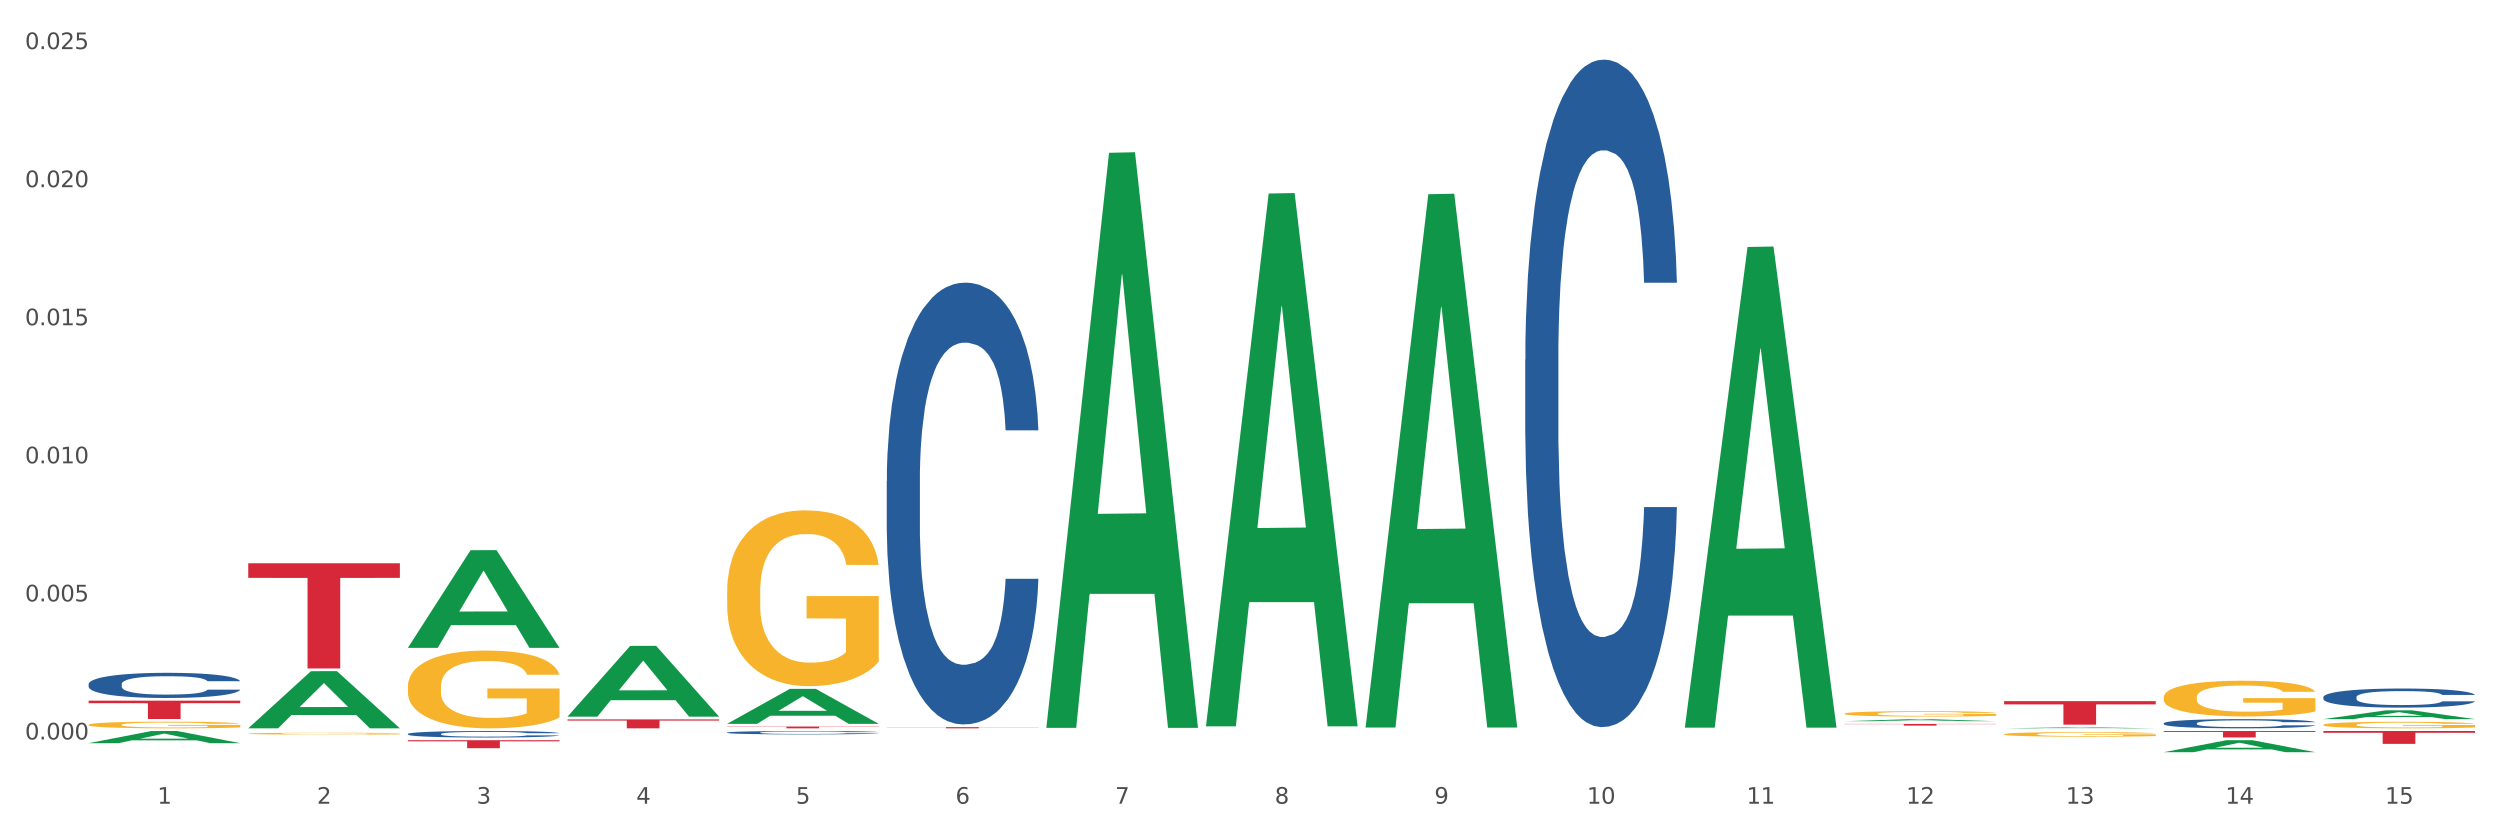 <?xml version="1.0" encoding="utf-8" standalone="no"?>
<!DOCTYPE svg PUBLIC "-//W3C//DTD SVG 1.1//EN"
  "http://www.w3.org/Graphics/SVG/1.1/DTD/svg11.dtd">
<svg xmlns:xlink="http://www.w3.org/1999/xlink" width="1080pt" height="360pt" viewBox="0 0 1080 360" xmlns="http://www.w3.org/2000/svg" version="1.1">
 <rect x="0" y="0" width="1080" height="360" fill="#333333" stroke="none"/>
 <defs>
  <style type="text/css">*{stroke-linejoin: round; stroke-linecap: butt}</style>
 </defs>
 <g id="figure_1">
  <g id="patch_1">
   <path d="M 0 360 
L 1080 360 
L 1080 0 
L 0 0 
z
" style="fill: #ffffff; stroke: #ffffff; stroke-linejoin: miter"/>
  </g>
  <g id="axes_1">
   <g id="matplotlib.axis_1">
    <g id="xtick_1">
     <g id="text_1">
      <!-- 1 -->
      <g style="fill: #4d4d4d" transform="translate(67.984 347.204) scale(0.096 -0.096)">
       <defs>
        <path id="DejaVuSans-31" d="M 794 531 
L 1825 531 
L 1825 4091 
L 703 3866 
L 703 4441 
L 1819 4666 
L 2450 4666 
L 2450 531 
L 3481 531 
L 3481 0 
L 794 0 
L 794 531 
z
" transform="scale(0.016)"/>
       </defs>
       <use xlink:href="#DejaVuSans-31"/>
      </g>
     </g>
    </g>
    <g id="xtick_2">
     <g id="text_2">
      <!-- 2 -->
      <g style="fill: #4d4d4d" transform="translate(136.942 347.204) scale(0.096 -0.096)">
       <defs>
        <path id="DejaVuSans-32" d="M 1228 531 
L 3431 531 
L 3431 0 
L 469 0 
L 469 531 
Q 828 903 1448 1529 
Q 2069 2156 2228 2338 
Q 2531 2678 2651 2914 
Q 2772 3150 2772 3378 
Q 2772 3750 2511 3984 
Q 2250 4219 1831 4219 
Q 1534 4219 1204 4116 
Q 875 4013 500 3803 
L 500 4441 
Q 881 4594 1212 4672 
Q 1544 4750 1819 4750 
Q 2544 4750 2975 4387 
Q 3406 4025 3406 3419 
Q 3406 3131 3298 2873 
Q 3191 2616 2906 2266 
Q 2828 2175 2409 1742 
Q 1991 1309 1228 531 
z
" transform="scale(0.016)"/>
       </defs>
       <use xlink:href="#DejaVuSans-32"/>
      </g>
     </g>
    </g>
    <g id="xtick_3">
     <g id="text_3">
      <!-- 3 -->
      <g style="fill: #4d4d4d" transform="translate(205.899 347.204) scale(0.096 -0.096)">
       <defs>
        <path id="DejaVuSans-33" d="M 2597 2516 
Q 3050 2419 3304 2112 
Q 3559 1806 3559 1356 
Q 3559 666 3084 287 
Q 2609 -91 1734 -91 
Q 1441 -91 1130 -33 
Q 819 25 488 141 
L 488 750 
Q 750 597 1062 519 
Q 1375 441 1716 441 
Q 2309 441 2620 675 
Q 2931 909 2931 1356 
Q 2931 1769 2642 2001 
Q 2353 2234 1838 2234 
L 1294 2234 
L 1294 2753 
L 1863 2753 
Q 2328 2753 2575 2939 
Q 2822 3125 2822 3475 
Q 2822 3834 2567 4026 
Q 2313 4219 1838 4219 
Q 1578 4219 1281 4162 
Q 984 4106 628 3988 
L 628 4550 
Q 988 4650 1302 4700 
Q 1616 4750 1894 4750 
Q 2613 4750 3031 4423 
Q 3450 4097 3450 3541 
Q 3450 3153 3228 2886 
Q 3006 2619 2597 2516 
z
" transform="scale(0.016)"/>
       </defs>
       <use xlink:href="#DejaVuSans-33"/>
      </g>
     </g>
    </g>
    <g id="xtick_4">
     <g id="text_4">
      <!-- 4 -->
      <g style="fill: #4d4d4d" transform="translate(274.857 347.204) scale(0.096 -0.096)">
       <defs>
        <path id="DejaVuSans-34" d="M 2419 4116 
L 825 1625 
L 2419 1625 
L 2419 4116 
z
M 2253 4666 
L 3047 4666 
L 3047 1625 
L 3713 1625 
L 3713 1100 
L 3047 1100 
L 3047 0 
L 2419 0 
L 2419 1100 
L 313 1100 
L 313 1709 
L 2253 4666 
z
" transform="scale(0.016)"/>
       </defs>
       <use xlink:href="#DejaVuSans-34"/>
      </g>
     </g>
    </g>
    <g id="xtick_5">
     <g id="text_5">
      <!-- 5 -->
      <g style="fill: #4d4d4d" transform="translate(343.815 347.204) scale(0.096 -0.096)">
       <defs>
        <path id="DejaVuSans-35" d="M 691 4666 
L 3169 4666 
L 3169 4134 
L 1269 4134 
L 1269 2991 
Q 1406 3038 1543 3061 
Q 1681 3084 1819 3084 
Q 2600 3084 3056 2656 
Q 3513 2228 3513 1497 
Q 3513 744 3044 326 
Q 2575 -91 1722 -91 
Q 1428 -91 1123 -41 
Q 819 9 494 109 
L 494 744 
Q 775 591 1075 516 
Q 1375 441 1709 441 
Q 2250 441 2565 725 
Q 2881 1009 2881 1497 
Q 2881 1984 2565 2268 
Q 2250 2553 1709 2553 
Q 1456 2553 1204 2497 
Q 953 2441 691 2322 
L 691 4666 
z
" transform="scale(0.016)"/>
       </defs>
       <use xlink:href="#DejaVuSans-35"/>
      </g>
     </g>
    </g>
    <g id="xtick_6">
     <g id="text_6">
      <!-- 6 -->
      <g style="fill: #4d4d4d" transform="translate(412.772 347.204) scale(0.096 -0.096)">
       <defs>
        <path id="DejaVuSans-36" d="M 2113 2584 
Q 1688 2584 1439 2293 
Q 1191 2003 1191 1497 
Q 1191 994 1439 701 
Q 1688 409 2113 409 
Q 2538 409 2786 701 
Q 3034 994 3034 1497 
Q 3034 2003 2786 2293 
Q 2538 2584 2113 2584 
z
M 3366 4563 
L 3366 3988 
Q 3128 4100 2886 4159 
Q 2644 4219 2406 4219 
Q 1781 4219 1451 3797 
Q 1122 3375 1075 2522 
Q 1259 2794 1537 2939 
Q 1816 3084 2150 3084 
Q 2853 3084 3261 2657 
Q 3669 2231 3669 1497 
Q 3669 778 3244 343 
Q 2819 -91 2113 -91 
Q 1303 -91 875 529 
Q 447 1150 447 2328 
Q 447 3434 972 4092 
Q 1497 4750 2381 4750 
Q 2619 4750 2861 4703 
Q 3103 4656 3366 4563 
z
" transform="scale(0.016)"/>
       </defs>
       <use xlink:href="#DejaVuSans-36"/>
      </g>
     </g>
    </g>
    <g id="xtick_7">
     <g id="text_7">
      <!-- 7 -->
      <g style="fill: #4d4d4d" transform="translate(481.73 347.204) scale(0.096 -0.096)">
       <defs>
        <path id="DejaVuSans-37" d="M 525 4666 
L 3525 4666 
L 3525 4397 
L 1831 0 
L 1172 0 
L 2766 4134 
L 525 4134 
L 525 4666 
z
" transform="scale(0.016)"/>
       </defs>
       <use xlink:href="#DejaVuSans-37"/>
      </g>
     </g>
    </g>
    <g id="xtick_8">
     <g id="text_8">
      <!-- 8 -->
      <g style="fill: #4d4d4d" transform="translate(550.688 347.204) scale(0.096 -0.096)">
       <defs>
        <path id="DejaVuSans-38" d="M 2034 2216 
Q 1584 2216 1326 1975 
Q 1069 1734 1069 1313 
Q 1069 891 1326 650 
Q 1584 409 2034 409 
Q 2484 409 2743 651 
Q 3003 894 3003 1313 
Q 3003 1734 2745 1975 
Q 2488 2216 2034 2216 
z
M 1403 2484 
Q 997 2584 770 2862 
Q 544 3141 544 3541 
Q 544 4100 942 4425 
Q 1341 4750 2034 4750 
Q 2731 4750 3128 4425 
Q 3525 4100 3525 3541 
Q 3525 3141 3298 2862 
Q 3072 2584 2669 2484 
Q 3125 2378 3379 2068 
Q 3634 1759 3634 1313 
Q 3634 634 3220 271 
Q 2806 -91 2034 -91 
Q 1263 -91 848 271 
Q 434 634 434 1313 
Q 434 1759 690 2068 
Q 947 2378 1403 2484 
z
M 1172 3481 
Q 1172 3119 1398 2916 
Q 1625 2713 2034 2713 
Q 2441 2713 2670 2916 
Q 2900 3119 2900 3481 
Q 2900 3844 2670 4047 
Q 2441 4250 2034 4250 
Q 1625 4250 1398 4047 
Q 1172 3844 1172 3481 
z
" transform="scale(0.016)"/>
       </defs>
       <use xlink:href="#DejaVuSans-38"/>
      </g>
     </g>
    </g>
    <g id="xtick_9">
     <g id="text_9">
      <!-- 9 -->
      <g style="fill: #4d4d4d" transform="translate(619.645 347.204) scale(0.096 -0.096)">
       <defs>
        <path id="DejaVuSans-39" d="M 703 97 
L 703 672 
Q 941 559 1184 500 
Q 1428 441 1663 441 
Q 2288 441 2617 861 
Q 2947 1281 2994 2138 
Q 2813 1869 2534 1725 
Q 2256 1581 1919 1581 
Q 1219 1581 811 2004 
Q 403 2428 403 3163 
Q 403 3881 828 4315 
Q 1253 4750 1959 4750 
Q 2769 4750 3195 4129 
Q 3622 3509 3622 2328 
Q 3622 1225 3098 567 
Q 2575 -91 1691 -91 
Q 1453 -91 1209 -44 
Q 966 3 703 97 
z
M 1959 2075 
Q 2384 2075 2632 2365 
Q 2881 2656 2881 3163 
Q 2881 3666 2632 3958 
Q 2384 4250 1959 4250 
Q 1534 4250 1286 3958 
Q 1038 3666 1038 3163 
Q 1038 2656 1286 2365 
Q 1534 2075 1959 2075 
z
" transform="scale(0.016)"/>
       </defs>
       <use xlink:href="#DejaVuSans-39"/>
      </g>
     </g>
    </g>
    <g id="xtick_10">
     <g id="text_10">
      <!-- 10 -->
      <g style="fill: #4d4d4d" transform="translate(685.549 347.204) scale(0.096 -0.096)">
       <defs>
        <path id="DejaVuSans-30" d="M 2034 4250 
Q 1547 4250 1301 3770 
Q 1056 3291 1056 2328 
Q 1056 1369 1301 889 
Q 1547 409 2034 409 
Q 2525 409 2770 889 
Q 3016 1369 3016 2328 
Q 3016 3291 2770 3770 
Q 2525 4250 2034 4250 
z
M 2034 4750 
Q 2819 4750 3233 4129 
Q 3647 3509 3647 2328 
Q 3647 1150 3233 529 
Q 2819 -91 2034 -91 
Q 1250 -91 836 529 
Q 422 1150 422 2328 
Q 422 3509 836 4129 
Q 1250 4750 2034 4750 
z
" transform="scale(0.016)"/>
       </defs>
       <use xlink:href="#DejaVuSans-31"/>
       <use xlink:href="#DejaVuSans-30" transform="translate(63.623 0)"/>
      </g>
     </g>
    </g>
    <g id="xtick_11">
     <g id="text_11">
      <!-- 11 -->
      <g style="fill: #4d4d4d" transform="translate(754.506 347.204) scale(0.096 -0.096)">
       <use xlink:href="#DejaVuSans-31"/>
       <use xlink:href="#DejaVuSans-31" transform="translate(63.623 0)"/>
      </g>
     </g>
    </g>
    <g id="xtick_12">
     <g id="text_12">
      <!-- 12 -->
      <g style="fill: #4d4d4d" transform="translate(823.464 347.204) scale(0.096 -0.096)">
       <use xlink:href="#DejaVuSans-31"/>
       <use xlink:href="#DejaVuSans-32" transform="translate(63.623 0)"/>
      </g>
     </g>
    </g>
    <g id="xtick_13">
     <g id="text_13">
      <!-- 13 -->
      <g style="fill: #4d4d4d" transform="translate(892.422 347.204) scale(0.096 -0.096)">
       <use xlink:href="#DejaVuSans-31"/>
       <use xlink:href="#DejaVuSans-33" transform="translate(63.623 0)"/>
      </g>
     </g>
    </g>
    <g id="xtick_14">
     <g id="text_14">
      <!-- 14 -->
      <g style="fill: #4d4d4d" transform="translate(961.379 347.204) scale(0.096 -0.096)">
       <use xlink:href="#DejaVuSans-31"/>
       <use xlink:href="#DejaVuSans-34" transform="translate(63.623 0)"/>
      </g>
     </g>
    </g>
    <g id="xtick_15">
     <g id="text_15">
      <!-- 15 -->
      <g style="fill: #4d4d4d" transform="translate(1030.337 347.204) scale(0.096 -0.096)">
       <use xlink:href="#DejaVuSans-31"/>
       <use xlink:href="#DejaVuSans-35" transform="translate(63.623 0)"/>
      </g>
     </g>
    </g>
    <g id="xtick_16"/>
    <g id="xtick_17"/>
    <g id="xtick_18"/>
    <g id="xtick_19"/>
    <g id="xtick_20"/>
    <g id="xtick_21"/>
    <g id="xtick_22"/>
    <g id="xtick_23"/>
    <g id="xtick_24"/>
    <g id="xtick_25"/>
    <g id="xtick_26"/>
    <g id="xtick_27"/>
    <g id="xtick_28"/>
    <g id="xtick_29"/>
   </g>
   <g id="matplotlib.axis_2">
    <g id="ytick_1">
     <g id="text_16">
      <!-- 0.000 -->
      <g style="fill: #4d4d4d" transform="translate(10.8 319.45) scale(0.096 -0.096)">
       <defs>
        <path id="DejaVuSans-2e" d="M 684 794 
L 1344 794 
L 1344 0 
L 684 0 
L 684 794 
z
" transform="scale(0.016)"/>
       </defs>
       <use xlink:href="#DejaVuSans-30"/>
       <use xlink:href="#DejaVuSans-2e" transform="translate(63.623 0)"/>
       <use xlink:href="#DejaVuSans-30" transform="translate(95.41 0)"/>
       <use xlink:href="#DejaVuSans-30" transform="translate(159.033 0)"/>
       <use xlink:href="#DejaVuSans-30" transform="translate(222.656 0)"/>
      </g>
     </g>
    </g>
    <g id="ytick_2">
     <g id="text_17">
      <!-- 0.005 -->
      <g style="fill: #4d4d4d" transform="translate(10.8 259.802) scale(0.096 -0.096)">
       <use xlink:href="#DejaVuSans-30"/>
       <use xlink:href="#DejaVuSans-2e" transform="translate(63.623 0)"/>
       <use xlink:href="#DejaVuSans-30" transform="translate(95.41 0)"/>
       <use xlink:href="#DejaVuSans-30" transform="translate(159.033 0)"/>
       <use xlink:href="#DejaVuSans-35" transform="translate(222.656 0)"/>
      </g>
     </g>
    </g>
    <g id="ytick_3">
     <g id="text_18">
      <!-- 0.010 -->
      <g style="fill: #4d4d4d" transform="translate(10.8 200.155) scale(0.096 -0.096)">
       <use xlink:href="#DejaVuSans-30"/>
       <use xlink:href="#DejaVuSans-2e" transform="translate(63.623 0)"/>
       <use xlink:href="#DejaVuSans-30" transform="translate(95.41 0)"/>
       <use xlink:href="#DejaVuSans-31" transform="translate(159.033 0)"/>
       <use xlink:href="#DejaVuSans-30" transform="translate(222.656 0)"/>
      </g>
     </g>
    </g>
    <g id="ytick_4">
     <g id="text_19">
      <!-- 0.015 -->
      <g style="fill: #4d4d4d" transform="translate(10.8 140.507) scale(0.096 -0.096)">
       <use xlink:href="#DejaVuSans-30"/>
       <use xlink:href="#DejaVuSans-2e" transform="translate(63.623 0)"/>
       <use xlink:href="#DejaVuSans-30" transform="translate(95.41 0)"/>
       <use xlink:href="#DejaVuSans-31" transform="translate(159.033 0)"/>
       <use xlink:href="#DejaVuSans-35" transform="translate(222.656 0)"/>
      </g>
     </g>
    </g>
    <g id="ytick_5">
     <g id="text_20">
      <!-- 0.020 -->
      <g style="fill: #4d4d4d" transform="translate(10.8 80.859) scale(0.096 -0.096)">
       <use xlink:href="#DejaVuSans-30"/>
       <use xlink:href="#DejaVuSans-2e" transform="translate(63.623 0)"/>
       <use xlink:href="#DejaVuSans-30" transform="translate(95.41 0)"/>
       <use xlink:href="#DejaVuSans-32" transform="translate(159.033 0)"/>
       <use xlink:href="#DejaVuSans-30" transform="translate(222.656 0)"/>
      </g>
     </g>
    </g>
    <g id="ytick_6">
     <g id="text_21">
      <!-- 0.025 -->
      <g style="fill: #4d4d4d" transform="translate(10.8 21.212) scale(0.096 -0.096)">
       <use xlink:href="#DejaVuSans-30"/>
       <use xlink:href="#DejaVuSans-2e" transform="translate(63.623 0)"/>
       <use xlink:href="#DejaVuSans-30" transform="translate(95.41 0)"/>
       <use xlink:href="#DejaVuSans-32" transform="translate(159.033 0)"/>
       <use xlink:href="#DejaVuSans-35" transform="translate(222.656 0)"/>
      </g>
     </g>
    </g>
    <g id="ytick_7"/>
    <g id="ytick_8"/>
    <g id="ytick_9"/>
    <g id="ytick_10"/>
    <g id="ytick_11"/>
   </g>
   <g id="PolyCollection_1">
    <path d="M 107.241 316.919 
L 107.318 316.918 
L 107.318 316.893 
L 107.473 316.87 
L 108.246 316.817 
L 109.406 316.772 
L 110.257 316.749 
L 111.108 316.73 
L 112.113 316.71 
L 113.351 316.69 
L 115.594 316.661 
L 116.986 316.646 
L 118.687 316.63 
L 121.781 316.607 
L 124.024 316.595 
L 126.344 316.584 
L 130.134 316.571 
L 132.609 316.565 
L 135.239 316.561 
L 138.41 316.558 
L 140.808 316.557 
L 146.067 316.56 
L 150.553 316.566 
L 152.719 316.571 
L 155.503 316.58 
L 156.972 316.585 
L 159.37 316.597 
L 161.845 316.612 
L 163.547 316.625 
L 166.099 316.649 
L 168.032 316.673 
L 169.811 316.703 
L 170.74 316.724 
L 171.436 316.743 
L 172.054 316.765 
L 172.673 316.8 
L 158.751 316.8 
L 158.21 316.775 
L 157.359 316.752 
L 156.122 316.729 
L 155.039 316.715 
L 153.183 316.697 
L 151.481 316.685 
L 149.702 316.677 
L 147.537 316.67 
L 145.835 316.666 
L 143.437 316.663 
L 138.719 316.664 
L 135.548 316.67 
L 133.383 316.677 
L 131.991 316.683 
L 130.753 316.69 
L 129.361 316.7 
L 127.737 316.715 
L 126.576 316.729 
L 125.416 316.746 
L 124.488 316.763 
L 123.637 316.783 
L 122.941 316.805 
L 122.4 316.827 
L 121.936 316.854 
L 121.549 316.899 
L 121.549 316.997 
L 121.704 317.019 
L 122.091 317.048 
L 122.555 317.07 
L 123.328 317.097 
L 124.024 317.115 
L 125.339 317.141 
L 126.809 317.162 
L 127.969 317.176 
L 129.129 317.187 
L 131.14 317.203 
L 133.383 317.216 
L 135.316 317.223 
L 137.946 317.231 
L 139.725 317.233 
L 141.272 317.235 
L 145.062 317.235 
L 147.769 317.233 
L 150.785 317.228 
L 153.105 317.221 
L 155.039 317.213 
L 157.204 317.201 
L 158.597 317.188 
L 158.597 317.039 
L 141.581 317.038 
L 141.581 316.939 
L 172.75 316.939 
L 172.75 317.231 
L 171.436 317.246 
L 169.966 317.259 
L 168.419 317.271 
L 166.099 317.286 
L 163.315 317.301 
L 160.84 317.311 
L 158.21 317.319 
L 155.116 317.327 
L 151.094 317.334 
L 148.619 317.337 
L 145.526 317.339 
L 141.89 317.34 
L 138.719 317.338 
L 135.626 317.335 
L 132.377 317.328 
L 129.206 317.319 
L 126.809 317.31 
L 124.411 317.298 
L 121.859 317.283 
L 119.848 317.269 
L 118.301 317.256 
L 116.599 317.24 
L 114.743 317.218 
L 113.351 317.199 
L 112.113 317.179 
L 110.798 317.153 
L 109.87 317.131 
L 108.942 317.103 
L 108.401 317.083 
L 107.782 317.05 
L 107.318 317.005 
L 107.241 316.919 
z
" clip-path="url(#p2bd6be25f9)" style="fill: #f7b32b"/>
    <path d="M 176.198 296.57 
L 176.276 296.54 
L 176.276 295.435 
L 176.43 294.484 
L 177.204 292.183 
L 178.364 290.28 
L 179.215 289.268 
L 180.065 288.439 
L 181.071 287.611 
L 182.308 286.752 
L 184.551 285.494 
L 185.944 284.85 
L 187.645 284.175 
L 190.739 283.193 
L 192.982 282.64 
L 195.302 282.18 
L 199.092 281.628 
L 201.567 281.383 
L 204.197 281.198 
L 207.368 281.076 
L 209.765 281.045 
L 215.025 281.137 
L 219.511 281.413 
L 221.676 281.628 
L 224.461 281.996 
L 225.93 282.242 
L 228.328 282.733 
L 230.803 283.377 
L 232.504 283.929 
L 235.057 284.972 
L 236.99 286.016 
L 238.769 287.304 
L 239.697 288.194 
L 240.393 289.022 
L 241.012 289.974 
L 241.631 291.477 
L 227.709 291.477 
L 227.168 290.403 
L 226.317 289.391 
L 225.079 288.409 
L 223.996 287.795 
L 222.14 287.028 
L 220.439 286.537 
L 218.66 286.169 
L 216.494 285.862 
L 214.793 285.709 
L 212.395 285.586 
L 207.677 285.617 
L 204.506 285.862 
L 202.34 286.169 
L 200.948 286.445 
L 199.711 286.752 
L 198.319 287.182 
L 196.694 287.826 
L 195.534 288.409 
L 194.374 289.145 
L 193.446 289.882 
L 192.595 290.741 
L 191.899 291.661 
L 191.358 292.612 
L 190.894 293.778 
L 190.507 295.711 
L 190.507 299.915 
L 190.662 300.866 
L 191.048 302.124 
L 191.512 303.075 
L 192.286 304.21 
L 192.982 304.977 
L 194.297 306.082 
L 195.766 307.002 
L 196.926 307.585 
L 198.086 308.076 
L 200.097 308.751 
L 202.34 309.304 
L 204.274 309.641 
L 206.904 309.948 
L 208.683 310.071 
L 210.229 310.132 
L 214.019 310.132 
L 216.726 310.04 
L 219.743 309.825 
L 222.063 309.549 
L 223.996 309.212 
L 226.162 308.659 
L 227.554 308.138 
L 227.554 301.725 
L 210.539 301.694 
L 210.539 297.429 
L 241.708 297.429 
L 241.708 309.948 
L 240.393 310.592 
L 238.924 311.175 
L 237.377 311.697 
L 235.057 312.341 
L 232.272 312.955 
L 229.797 313.384 
L 227.168 313.753 
L 224.074 314.09 
L 220.052 314.397 
L 217.577 314.52 
L 214.483 314.612 
L 210.848 314.642 
L 207.677 314.581 
L 204.583 314.428 
L 201.335 314.151 
L 198.164 313.753 
L 195.766 313.354 
L 193.369 312.863 
L 190.816 312.218 
L 188.805 311.605 
L 187.258 311.053 
L 185.557 310.347 
L 183.701 309.426 
L 182.308 308.598 
L 181.071 307.739 
L 179.756 306.634 
L 178.828 305.683 
L 177.9 304.486 
L 177.358 303.597 
L 176.74 302.216 
L 176.276 300.283 
L 176.198 296.57 
z
" clip-path="url(#p2bd6be25f9)" style="fill: #f7b32b"/>
    <path d="M 38.283 313.099 
L 38.36 313.096 
L 38.36 313.002 
L 38.515 312.921 
L 39.288 312.724 
L 40.449 312.562 
L 41.299 312.475 
L 42.15 312.405 
L 43.156 312.334 
L 44.393 312.26 
L 46.636 312.153 
L 48.028 312.098 
L 49.73 312.04 
L 52.824 311.956 
L 55.066 311.909 
L 57.387 311.87 
L 61.177 311.823 
L 63.652 311.802 
L 66.281 311.786 
L 69.452 311.776 
L 71.85 311.773 
L 77.109 311.781 
L 81.595 311.804 
L 83.761 311.823 
L 86.545 311.854 
L 88.015 311.875 
L 90.412 311.917 
L 92.887 311.972 
L 94.589 312.019 
L 97.141 312.108 
L 99.075 312.198 
L 100.854 312.308 
L 101.782 312.384 
L 102.478 312.454 
L 103.097 312.536 
L 103.715 312.664 
L 89.794 312.664 
L 89.252 312.572 
L 88.401 312.486 
L 87.164 312.402 
L 86.081 312.349 
L 84.225 312.284 
L 82.523 312.242 
L 80.744 312.211 
L 78.579 312.184 
L 76.877 312.171 
L 74.48 312.161 
L 69.762 312.163 
L 66.591 312.184 
L 64.425 312.211 
L 63.033 312.234 
L 61.795 312.26 
L 60.403 312.297 
L 58.779 312.352 
L 57.619 312.402 
L 56.459 312.465 
L 55.531 312.528 
L 54.68 312.601 
L 53.984 312.68 
L 53.442 312.761 
L 52.978 312.86 
L 52.592 313.026 
L 52.592 313.385 
L 52.746 313.466 
L 53.133 313.573 
L 53.597 313.654 
L 54.37 313.751 
L 55.066 313.817 
L 56.381 313.911 
L 57.851 313.99 
L 59.011 314.04 
L 60.171 314.082 
L 62.182 314.139 
L 64.425 314.186 
L 66.359 314.215 
L 68.988 314.241 
L 70.767 314.252 
L 72.314 314.257 
L 76.104 314.257 
L 78.811 314.249 
L 81.827 314.231 
L 84.148 314.207 
L 86.081 314.179 
L 88.247 314.131 
L 89.639 314.087 
L 89.639 313.539 
L 72.623 313.537 
L 72.623 313.172 
L 103.793 313.172 
L 103.793 314.241 
L 102.478 314.296 
L 101.008 314.346 
L 99.462 314.391 
L 97.141 314.446 
L 94.357 314.498 
L 91.882 314.535 
L 89.252 314.566 
L 86.159 314.595 
L 82.137 314.621 
L 79.662 314.632 
L 76.568 314.64 
L 72.933 314.642 
L 69.762 314.637 
L 66.668 314.624 
L 63.42 314.6 
L 60.248 314.566 
L 57.851 314.532 
L 55.453 314.49 
L 52.901 314.435 
L 50.89 314.383 
L 49.343 314.336 
L 47.642 314.275 
L 45.785 314.197 
L 44.393 314.126 
L 43.156 314.053 
L 41.841 313.958 
L 40.913 313.877 
L 39.985 313.775 
L 39.443 313.699 
L 38.824 313.581 
L 38.36 313.416 
L 38.283 313.099 
z
" clip-path="url(#p2bd6be25f9)" style="fill: #f7b32b"/>
    <path d="M 245.156 310.769 
L 310.666 310.769 
L 310.666 311.307 
L 284.897 311.311 
L 284.897 314.642 
L 270.77 314.642 
L 270.77 311.311 
L 245.156 311.307 
L 245.156 310.772 
L 245.156 310.769 
z
" clip-path="url(#p2bd6be25f9)" style="fill: #d62839"/>
    <path d="M 107.241 243.318 
L 172.75 243.318 
L 172.75 249.635 
L 146.981 249.677 
L 146.981 288.769 
L 132.855 288.769 
L 132.855 249.677 
L 107.241 249.635 
L 107.241 243.361 
L 107.241 243.318 
z
" clip-path="url(#p2bd6be25f9)" style="fill: #d62839"/>
    <path d="M 176.198 319.766 
L 241.708 319.766 
L 241.708 320.245 
L 215.939 320.248 
L 215.939 323.216 
L 201.812 323.216 
L 201.812 320.248 
L 176.198 320.245 
L 176.198 319.769 
L 176.198 319.766 
z
" clip-path="url(#p2bd6be25f9)" style="fill: #d62839"/>
    <path d="M 38.283 302.688 
L 103.793 302.688 
L 103.793 303.789 
L 78.024 303.797 
L 78.024 310.613 
L 63.897 310.613 
L 63.897 303.797 
L 38.283 303.789 
L 38.283 302.696 
L 38.283 302.688 
z
" clip-path="url(#p2bd6be25f9)" style="fill: #d62839"/>
    <path d="M 314.114 255.564 
L 314.191 255.495 
L 314.191 252.998 
L 314.346 250.848 
L 315.119 245.645 
L 316.279 241.345 
L 317.13 239.056 
L 317.981 237.183 
L 318.986 235.31 
L 320.224 233.368 
L 322.467 230.524 
L 323.859 229.067 
L 325.56 227.541 
L 328.654 225.321 
L 330.897 224.073 
L 333.217 223.032 
L 337.007 221.784 
L 339.482 221.229 
L 342.112 220.813 
L 345.283 220.535 
L 347.681 220.466 
L 352.94 220.674 
L 357.426 221.298 
L 359.591 221.784 
L 362.376 222.616 
L 363.845 223.171 
L 366.243 224.281 
L 368.718 225.738 
L 370.42 226.986 
L 372.972 229.345 
L 374.905 231.703 
L 376.684 234.616 
L 377.612 236.628 
L 378.309 238.501 
L 378.927 240.651 
L 379.546 244.05 
L 365.624 244.05 
L 365.083 241.622 
L 364.232 239.333 
L 362.995 237.113 
L 361.912 235.726 
L 360.056 233.992 
L 358.354 232.882 
L 356.575 232.05 
L 354.409 231.356 
L 352.708 231.009 
L 350.31 230.732 
L 345.592 230.801 
L 342.421 231.356 
L 340.256 232.05 
L 338.863 232.674 
L 337.626 233.368 
L 336.234 234.339 
L 334.61 235.796 
L 333.449 237.113 
L 332.289 238.778 
L 331.361 240.443 
L 330.51 242.385 
L 329.814 244.466 
L 329.273 246.616 
L 328.809 249.252 
L 328.422 253.622 
L 328.422 263.125 
L 328.577 265.275 
L 328.964 268.119 
L 329.428 270.27 
L 330.201 272.836 
L 330.897 274.57 
L 332.212 277.067 
L 333.681 279.148 
L 334.842 280.466 
L 336.002 281.576 
L 338.013 283.102 
L 340.256 284.351 
L 342.189 285.114 
L 344.819 285.807 
L 346.598 286.085 
L 348.145 286.224 
L 351.935 286.224 
L 354.642 286.015 
L 357.658 285.53 
L 359.978 284.906 
L 361.912 284.143 
L 364.077 282.894 
L 365.47 281.715 
L 365.47 267.218 
L 348.454 267.148 
L 348.454 257.507 
L 379.623 257.507 
L 379.623 285.807 
L 378.309 287.264 
L 376.839 288.582 
L 375.292 289.761 
L 372.972 291.218 
L 370.188 292.605 
L 367.713 293.576 
L 365.083 294.409 
L 361.989 295.172 
L 357.967 295.865 
L 355.492 296.143 
L 352.399 296.351 
L 348.763 296.42 
L 345.592 296.281 
L 342.499 295.935 
L 339.25 295.31 
L 336.079 294.409 
L 333.681 293.507 
L 331.284 292.397 
L 328.732 290.94 
L 326.721 289.553 
L 325.174 288.305 
L 323.472 286.709 
L 321.616 284.628 
L 320.224 282.755 
L 318.986 280.813 
L 317.671 278.316 
L 316.743 276.166 
L 315.815 273.461 
L 315.274 271.449 
L 314.655 268.328 
L 314.191 263.958 
L 314.114 255.564 
z
" clip-path="url(#p2bd6be25f9)" style="fill: #f7b32b"/>
    <path d="M 796.817 308.305 
L 796.895 308.303 
L 796.895 308.226 
L 797.049 308.161 
L 797.823 308.001 
L 798.983 307.869 
L 799.834 307.799 
L 800.684 307.742 
L 801.69 307.684 
L 802.927 307.625 
L 805.17 307.538 
L 806.563 307.493 
L 808.264 307.446 
L 811.358 307.378 
L 813.601 307.34 
L 815.921 307.308 
L 819.711 307.27 
L 822.186 307.253 
L 824.816 307.24 
L 827.987 307.232 
L 830.384 307.23 
L 835.644 307.236 
L 840.129 307.255 
L 842.295 307.27 
L 845.079 307.295 
L 846.549 307.312 
L 848.947 307.346 
L 851.422 307.391 
L 853.123 307.429 
L 855.676 307.502 
L 857.609 307.574 
L 859.388 307.663 
L 860.316 307.725 
L 861.012 307.782 
L 861.631 307.848 
L 862.25 307.952 
L 848.328 307.952 
L 847.786 307.878 
L 846.936 307.808 
L 845.698 307.74 
L 844.615 307.697 
L 842.759 307.644 
L 841.058 307.61 
L 839.279 307.585 
L 837.113 307.563 
L 835.412 307.553 
L 833.014 307.544 
L 828.296 307.546 
L 825.125 307.563 
L 822.959 307.585 
L 821.567 307.604 
L 820.33 307.625 
L 818.937 307.655 
L 817.313 307.699 
L 816.153 307.74 
L 814.993 307.791 
L 814.065 307.842 
L 813.214 307.901 
L 812.518 307.965 
L 811.977 308.031 
L 811.512 308.112 
L 811.126 308.246 
L 811.126 308.537 
L 811.28 308.603 
L 811.667 308.69 
L 812.131 308.756 
L 812.905 308.834 
L 813.601 308.888 
L 814.916 308.964 
L 816.385 309.028 
L 817.545 309.068 
L 818.705 309.102 
L 820.716 309.149 
L 822.959 309.187 
L 824.893 309.211 
L 827.523 309.232 
L 829.301 309.24 
L 830.848 309.245 
L 834.638 309.245 
L 837.345 309.238 
L 840.362 309.223 
L 842.682 309.204 
L 844.615 309.181 
L 846.781 309.143 
L 848.173 309.106 
L 848.173 308.662 
L 831.158 308.66 
L 831.158 308.365 
L 862.327 308.365 
L 862.327 309.232 
L 861.012 309.276 
L 859.543 309.317 
L 857.996 309.353 
L 855.676 309.398 
L 852.891 309.44 
L 850.416 309.47 
L 847.786 309.495 
L 844.693 309.519 
L 840.671 309.54 
L 838.196 309.549 
L 835.102 309.555 
L 831.467 309.557 
L 828.296 309.553 
L 825.202 309.542 
L 821.954 309.523 
L 818.783 309.495 
L 816.385 309.468 
L 813.987 309.434 
L 811.435 309.389 
L 809.424 309.347 
L 807.877 309.308 
L 806.176 309.259 
L 804.32 309.196 
L 802.927 309.138 
L 801.69 309.079 
L 800.375 309.002 
L 799.447 308.936 
L 798.519 308.853 
L 797.977 308.792 
L 797.359 308.696 
L 796.895 308.562 
L 796.817 308.305 
z
" clip-path="url(#p2bd6be25f9)" style="fill: #f7b32b"/>
    <path d="M 1003.69 313.122 
L 1003.768 313.12 
L 1003.768 313.027 
L 1003.922 312.947 
L 1004.696 312.753 
L 1005.856 312.593 
L 1006.707 312.508 
L 1007.557 312.439 
L 1008.563 312.369 
L 1009.8 312.297 
L 1012.043 312.191 
L 1013.435 312.137 
L 1015.137 312.08 
L 1018.231 311.997 
L 1020.474 311.951 
L 1022.794 311.912 
L 1026.584 311.866 
L 1029.059 311.845 
L 1031.688 311.83 
L 1034.86 311.819 
L 1037.257 311.817 
L 1042.517 311.824 
L 1047.002 311.848 
L 1049.168 311.866 
L 1051.952 311.897 
L 1053.422 311.917 
L 1055.82 311.959 
L 1058.295 312.013 
L 1059.996 312.059 
L 1062.548 312.147 
L 1064.482 312.235 
L 1066.261 312.343 
L 1067.189 312.418 
L 1067.885 312.488 
L 1068.504 312.568 
L 1069.123 312.694 
L 1055.201 312.694 
L 1054.659 312.604 
L 1053.809 312.519 
L 1052.571 312.436 
L 1051.488 312.384 
L 1049.632 312.32 
L 1047.931 312.279 
L 1046.152 312.248 
L 1043.986 312.222 
L 1042.285 312.209 
L 1039.887 312.199 
L 1035.169 312.201 
L 1031.998 312.222 
L 1029.832 312.248 
L 1028.44 312.271 
L 1027.203 312.297 
L 1025.81 312.333 
L 1024.186 312.387 
L 1023.026 312.436 
L 1021.866 312.498 
L 1020.938 312.56 
L 1020.087 312.632 
L 1019.391 312.709 
L 1018.85 312.789 
L 1018.385 312.888 
L 1017.999 313.05 
L 1017.999 313.404 
L 1018.153 313.484 
L 1018.54 313.589 
L 1019.004 313.669 
L 1019.778 313.765 
L 1020.474 313.829 
L 1021.789 313.922 
L 1023.258 314 
L 1024.418 314.049 
L 1025.578 314.09 
L 1027.589 314.147 
L 1029.832 314.193 
L 1031.766 314.222 
L 1034.396 314.248 
L 1036.174 314.258 
L 1037.721 314.263 
L 1041.511 314.263 
L 1044.218 314.255 
L 1047.235 314.237 
L 1049.555 314.214 
L 1051.488 314.186 
L 1053.654 314.139 
L 1055.046 314.095 
L 1055.046 313.556 
L 1038.031 313.553 
L 1038.031 313.195 
L 1069.2 313.195 
L 1069.2 314.248 
L 1067.885 314.302 
L 1066.416 314.351 
L 1064.869 314.395 
L 1062.548 314.449 
L 1059.764 314.5 
L 1057.289 314.537 
L 1054.659 314.568 
L 1051.566 314.596 
L 1047.544 314.622 
L 1045.069 314.632 
L 1041.975 314.64 
L 1038.34 314.642 
L 1035.169 314.637 
L 1032.075 314.624 
L 1028.827 314.601 
L 1025.656 314.568 
L 1023.258 314.534 
L 1020.86 314.493 
L 1018.308 314.438 
L 1016.297 314.387 
L 1014.75 314.34 
L 1013.049 314.281 
L 1011.193 314.204 
L 1009.8 314.134 
L 1008.563 314.062 
L 1007.248 313.969 
L 1006.32 313.889 
L 1005.392 313.788 
L 1004.85 313.713 
L 1004.232 313.597 
L 1003.768 313.435 
L 1003.69 313.122 
z
" clip-path="url(#p2bd6be25f9)" style="fill: #f7b32b"/>
    <path d="M 934.733 301.207 
L 934.81 301.193 
L 934.81 300.686 
L 934.965 300.249 
L 935.738 299.193 
L 936.898 298.319 
L 937.749 297.855 
L 938.6 297.474 
L 939.605 297.094 
L 940.843 296.7 
L 943.086 296.122 
L 944.478 295.826 
L 946.179 295.516 
L 949.273 295.066 
L 951.516 294.812 
L 953.836 294.601 
L 957.626 294.347 
L 960.101 294.235 
L 962.731 294.15 
L 965.902 294.094 
L 968.3 294.08 
L 973.559 294.122 
L 978.045 294.249 
L 980.21 294.347 
L 982.995 294.516 
L 984.464 294.629 
L 986.862 294.854 
L 989.337 295.15 
L 991.038 295.404 
L 993.591 295.883 
L 995.524 296.362 
L 997.303 296.953 
L 998.231 297.362 
L 998.928 297.742 
L 999.546 298.179 
L 1000.165 298.869 
L 986.243 298.869 
L 985.702 298.376 
L 984.851 297.911 
L 983.614 297.46 
L 982.531 297.178 
L 980.674 296.826 
L 978.973 296.601 
L 977.194 296.432 
L 975.028 296.291 
L 973.327 296.221 
L 970.929 296.164 
L 966.211 296.178 
L 963.04 296.291 
L 960.875 296.432 
L 959.482 296.559 
L 958.245 296.7 
L 956.853 296.897 
L 955.229 297.193 
L 954.068 297.46 
L 952.908 297.798 
L 951.98 298.136 
L 951.129 298.531 
L 950.433 298.953 
L 949.892 299.39 
L 949.428 299.925 
L 949.041 300.812 
L 949.041 302.742 
L 949.196 303.179 
L 949.582 303.756 
L 950.047 304.193 
L 950.82 304.714 
L 951.516 305.066 
L 952.831 305.573 
L 954.3 305.996 
L 955.461 306.263 
L 956.621 306.489 
L 958.632 306.798 
L 960.875 307.052 
L 962.808 307.207 
L 965.438 307.348 
L 967.217 307.404 
L 968.764 307.432 
L 972.553 307.432 
L 975.26 307.39 
L 978.277 307.291 
L 980.597 307.165 
L 982.531 307.01 
L 984.696 306.756 
L 986.089 306.517 
L 986.089 303.573 
L 969.073 303.559 
L 969.073 301.601 
L 1000.242 301.601 
L 1000.242 307.348 
L 998.928 307.644 
L 997.458 307.911 
L 995.911 308.151 
L 993.591 308.446 
L 990.806 308.728 
L 988.331 308.925 
L 985.702 309.094 
L 982.608 309.249 
L 978.586 309.39 
L 976.111 309.446 
L 973.017 309.489 
L 969.382 309.503 
L 966.211 309.475 
L 963.118 309.404 
L 959.869 309.277 
L 956.698 309.094 
L 954.3 308.911 
L 951.903 308.686 
L 949.35 308.39 
L 947.34 308.108 
L 945.793 307.855 
L 944.091 307.531 
L 942.235 307.108 
L 940.843 306.728 
L 939.605 306.334 
L 938.29 305.827 
L 937.362 305.39 
L 936.434 304.841 
L 935.893 304.432 
L 935.274 303.798 
L 934.81 302.911 
L 934.733 301.207 
z
" clip-path="url(#p2bd6be25f9)" style="fill: #f7b32b"/>
    <path d="M 865.775 317.188 
L 865.852 317.186 
L 865.852 317.121 
L 866.007 317.065 
L 866.78 316.929 
L 867.941 316.816 
L 868.791 316.756 
L 869.642 316.707 
L 870.648 316.658 
L 871.885 316.607 
L 874.128 316.533 
L 875.52 316.495 
L 877.222 316.455 
L 880.315 316.397 
L 882.558 316.364 
L 884.879 316.337 
L 888.669 316.304 
L 891.144 316.289 
L 893.773 316.279 
L 896.944 316.271 
L 899.342 316.269 
L 904.601 316.275 
L 909.087 316.291 
L 911.253 316.304 
L 914.037 316.326 
L 915.507 316.34 
L 917.904 316.369 
L 920.379 316.407 
L 922.081 316.44 
L 924.633 316.502 
L 926.567 316.564 
L 928.346 316.64 
L 929.274 316.693 
L 929.97 316.742 
L 930.589 316.798 
L 931.207 316.887 
L 917.286 316.887 
L 916.744 316.823 
L 915.893 316.763 
L 914.656 316.705 
L 913.573 316.669 
L 911.717 316.624 
L 910.015 316.595 
L 908.236 316.573 
L 906.071 316.555 
L 904.369 316.545 
L 901.972 316.538 
L 897.254 316.54 
L 894.083 316.555 
L 891.917 316.573 
L 890.525 316.589 
L 889.287 316.607 
L 887.895 316.633 
L 886.271 316.671 
L 885.111 316.705 
L 883.951 316.749 
L 883.022 316.792 
L 882.172 316.843 
L 881.476 316.898 
L 880.934 316.954 
L 880.47 317.023 
L 880.083 317.137 
L 880.083 317.386 
L 880.238 317.443 
L 880.625 317.517 
L 881.089 317.573 
L 881.862 317.64 
L 882.558 317.686 
L 883.873 317.751 
L 885.343 317.806 
L 886.503 317.84 
L 887.663 317.869 
L 889.674 317.909 
L 891.917 317.942 
L 893.851 317.962 
L 896.48 317.98 
L 898.259 317.987 
L 899.806 317.991 
L 903.596 317.991 
L 906.303 317.985 
L 909.319 317.973 
L 911.639 317.956 
L 913.573 317.936 
L 915.739 317.904 
L 917.131 317.873 
L 917.131 317.493 
L 900.115 317.492 
L 900.115 317.239 
L 931.285 317.239 
L 931.285 317.98 
L 929.97 318.018 
L 928.5 318.053 
L 926.953 318.084 
L 924.633 318.122 
L 921.849 318.158 
L 919.374 318.183 
L 916.744 318.205 
L 913.65 318.225 
L 909.629 318.243 
L 907.154 318.251 
L 904.06 318.256 
L 900.425 318.258 
L 897.254 318.254 
L 894.16 318.245 
L 890.911 318.229 
L 887.74 318.205 
L 885.343 318.182 
L 882.945 318.153 
L 880.393 318.114 
L 878.382 318.078 
L 876.835 318.045 
L 875.133 318.004 
L 873.277 317.949 
L 871.885 317.9 
L 870.648 317.849 
L 869.333 317.784 
L 868.405 317.728 
L 867.476 317.657 
L 866.935 317.604 
L 866.316 317.522 
L 865.852 317.408 
L 865.775 317.188 
z
" clip-path="url(#p2bd6be25f9)" style="fill: #f7b32b"/>
    <path d="M 1003.69 310.649 
L 1003.758 310.646 
L 1030.772 306.856 
L 1041.983 306.852 
L 1069.2 310.656 
L 1056.233 310.656 
L 1050.357 309.771 
L 1022.465 309.771 
L 1022.263 309.785 
L 1016.59 310.656 
L 1003.69 310.656 
L 1003.69 310.649 
L 1025.977 309.242 
L 1046.846 309.238 
L 1036.513 307.663 
L 1036.378 307.656 
L 1036.243 307.667 
L 1025.91 309.238 
L 1025.977 309.242 
L 1003.69 310.649 
z
" clip-path="url(#p2bd6be25f9)" style="fill: #109648"/>
    <path d="M 934.733 312.451 
L 934.81 312.447 
L 934.81 312.346 
L 935.042 312.207 
L 935.894 311.953 
L 936.978 311.76 
L 938.837 311.535 
L 939.843 311.441 
L 941.16 311.335 
L 943.87 311.164 
L 946.967 311.019 
L 949.135 310.939 
L 950.762 310.888 
L 954.401 310.797 
L 956.492 310.757 
L 958.66 310.725 
L 960.518 310.703 
L 963.616 310.677 
L 966.094 310.667 
L 968.959 310.663 
L 971.359 310.667 
L 974.534 310.681 
L 979.18 310.725 
L 980.961 310.75 
L 983.362 310.794 
L 985.839 310.852 
L 987.853 310.91 
L 990.176 310.994 
L 992.576 311.103 
L 994.899 311.241 
L 996.525 311.368 
L 997.842 311.502 
L 999.003 311.666 
L 999.855 311.844 
L 1000.242 311.993 
L 986.072 311.993 
L 985.685 311.859 
L 984.91 311.713 
L 984.136 311.615 
L 983.284 311.535 
L 981.968 311.444 
L 980.806 311.386 
L 978.87 311.317 
L 977.089 311.273 
L 975.618 311.248 
L 973.837 311.226 
L 970.043 311.204 
L 967.333 311.204 
L 965.629 311.212 
L 963.538 311.23 
L 961.757 311.255 
L 959.667 311.299 
L 958.04 311.346 
L 956.414 311.408 
L 955.485 311.452 
L 954.091 311.532 
L 953.162 311.597 
L 951.923 311.71 
L 951.226 311.79 
L 949.987 311.997 
L 949.445 312.149 
L 949.213 312.255 
L 949.058 312.371 
L 949.058 312.938 
L 949.523 313.192 
L 949.91 313.301 
L 950.529 313.425 
L 951.691 313.585 
L 953.394 313.741 
L 955.175 313.854 
L 956.647 313.923 
L 958.04 313.974 
L 959.434 314.014 
L 961.138 314.05 
L 962.532 314.072 
L 964.622 314.094 
L 967.1 314.104 
L 969.036 314.104 
L 972.985 314.086 
L 974.766 314.068 
L 976.47 314.043 
L 978.328 314.003 
L 979.8 313.959 
L 980.651 313.926 
L 982.045 313.857 
L 983.129 313.785 
L 984.058 313.701 
L 984.678 313.628 
L 985.375 313.519 
L 985.917 313.396 
L 986.072 313.33 
L 1000.242 313.33 
L 999.933 313.461 
L 999.391 313.588 
L 998.306 313.759 
L 997.455 313.857 
L 996.138 313.977 
L 994.744 314.079 
L 992.809 314.192 
L 991.028 314.275 
L 989.169 314.348 
L 987.156 314.413 
L 983.516 314.504 
L 982.2 314.53 
L 979.412 314.573 
L 977.244 314.599 
L 974.069 314.624 
L 970.817 314.639 
L 967.41 314.642 
L 964.39 314.635 
L 961.06 314.613 
L 958.97 314.591 
L 956.647 314.559 
L 953.936 314.508 
L 951.381 314.446 
L 948.981 314.373 
L 946.735 314.29 
L 944.644 314.195 
L 941.934 314.039 
L 939.921 313.886 
L 938.449 313.745 
L 937.443 313.625 
L 936.436 313.472 
L 935.894 313.367 
L 935.042 313.112 
L 934.733 312.876 
L 934.733 312.451 
z
" clip-path="url(#p2bd6be25f9)" style="fill: #255c99"/>
    <path d="M 1003.69 301.148 
L 1003.768 301.141 
L 1003.768 300.93 
L 1004 300.644 
L 1004.852 300.116 
L 1005.936 299.717 
L 1007.794 299.25 
L 1008.801 299.054 
L 1010.117 298.835 
L 1012.828 298.481 
L 1015.925 298.18 
L 1018.093 298.014 
L 1019.719 297.909 
L 1023.359 297.72 
L 1025.449 297.637 
L 1027.618 297.57 
L 1029.476 297.524 
L 1032.573 297.472 
L 1035.051 297.449 
L 1037.916 297.441 
L 1040.317 297.449 
L 1043.492 297.479 
L 1048.138 297.57 
L 1049.919 297.622 
L 1052.319 297.713 
L 1054.797 297.833 
L 1056.81 297.954 
L 1059.133 298.127 
L 1061.534 298.353 
L 1063.857 298.639 
L 1065.483 298.903 
L 1066.8 299.182 
L 1067.961 299.521 
L 1068.813 299.89 
L 1069.2 300.199 
L 1055.029 300.199 
L 1054.642 299.92 
L 1053.868 299.619 
L 1053.094 299.416 
L 1052.242 299.25 
L 1050.925 299.061 
L 1049.764 298.941 
L 1047.828 298.798 
L 1046.047 298.707 
L 1044.576 298.654 
L 1042.795 298.609 
L 1039 298.564 
L 1036.29 298.564 
L 1034.587 298.579 
L 1032.496 298.617 
L 1030.715 298.67 
L 1028.624 298.76 
L 1026.998 298.858 
L 1025.372 298.986 
L 1024.443 299.076 
L 1023.049 299.242 
L 1022.12 299.378 
L 1020.881 299.611 
L 1020.184 299.777 
L 1018.945 300.207 
L 1018.403 300.523 
L 1018.171 300.742 
L 1018.016 300.983 
L 1018.016 302.158 
L 1018.48 302.686 
L 1018.867 302.912 
L 1019.487 303.168 
L 1020.648 303.499 
L 1022.352 303.823 
L 1024.133 304.057 
L 1025.604 304.2 
L 1026.998 304.305 
L 1028.392 304.388 
L 1030.095 304.464 
L 1031.489 304.509 
L 1033.58 304.554 
L 1036.058 304.577 
L 1037.994 304.577 
L 1041.943 304.539 
L 1043.724 304.501 
L 1045.428 304.449 
L 1047.286 304.366 
L 1048.757 304.275 
L 1049.609 304.208 
L 1051.003 304.064 
L 1052.087 303.914 
L 1053.016 303.74 
L 1053.636 303.59 
L 1054.333 303.364 
L 1054.875 303.107 
L 1055.029 302.972 
L 1069.2 302.972 
L 1068.89 303.243 
L 1068.348 303.507 
L 1067.264 303.861 
L 1066.412 304.064 
L 1065.096 304.313 
L 1063.702 304.524 
L 1061.766 304.758 
L 1059.985 304.931 
L 1058.127 305.082 
L 1056.114 305.217 
L 1052.474 305.406 
L 1051.158 305.458 
L 1048.37 305.549 
L 1046.202 305.601 
L 1043.027 305.654 
L 1039.775 305.684 
L 1036.368 305.692 
L 1033.348 305.677 
L 1030.018 305.632 
L 1027.927 305.586 
L 1025.604 305.519 
L 1022.894 305.413 
L 1020.339 305.285 
L 1017.938 305.134 
L 1015.693 304.961 
L 1013.602 304.765 
L 1010.892 304.441 
L 1008.878 304.125 
L 1007.407 303.831 
L 1006.4 303.582 
L 1005.394 303.266 
L 1004.852 303.047 
L 1004 302.52 
L 1003.69 302.03 
L 1003.69 301.148 
z
" clip-path="url(#p2bd6be25f9)" style="fill: #255c99"/>
    <path d="M 658.902 155.326 
L 658.979 155.062 
L 658.979 147.689 
L 659.212 137.682 
L 660.063 119.247 
L 661.148 105.29 
L 663.006 88.963 
L 664.013 82.116 
L 665.329 74.479 
L 668.039 62.101 
L 671.137 51.567 
L 673.305 45.774 
L 674.931 42.087 
L 678.57 35.503 
L 680.661 32.606 
L 682.829 30.236 
L 684.688 28.656 
L 687.785 26.813 
L 690.263 26.023 
L 693.128 25.759 
L 695.529 26.023 
L 698.703 27.076 
L 703.349 30.236 
L 705.13 32.08 
L 707.531 35.24 
L 710.009 39.453 
L 712.022 43.667 
L 714.345 49.724 
L 716.746 57.624 
L 719.069 67.632 
L 720.695 76.849 
L 722.011 86.592 
L 723.173 98.443 
L 724.025 111.347 
L 724.412 122.144 
L 710.241 122.144 
L 709.854 112.4 
L 709.08 101.867 
L 708.305 94.756 
L 707.454 88.963 
L 706.137 82.379 
L 704.976 78.165 
L 703.04 73.162 
L 701.259 70.002 
L 699.787 68.158 
L 698.006 66.578 
L 694.212 64.998 
L 691.502 64.998 
L 689.798 65.525 
L 687.708 66.841 
L 685.927 68.685 
L 683.836 71.845 
L 682.21 75.269 
L 680.584 79.745 
L 679.654 82.906 
L 678.261 88.699 
L 677.331 93.439 
L 676.092 101.603 
L 675.396 107.397 
L 674.157 122.408 
L 673.615 133.468 
L 673.382 141.105 
L 673.227 149.532 
L 673.227 190.614 
L 673.692 209.048 
L 674.079 216.949 
L 674.699 225.903 
L 675.86 237.49 
L 677.564 248.814 
L 679.345 256.977 
L 680.816 261.981 
L 682.21 265.668 
L 683.604 268.565 
L 685.307 271.198 
L 686.701 272.778 
L 688.792 274.358 
L 691.27 275.148 
L 693.206 275.148 
L 697.155 273.832 
L 698.936 272.515 
L 700.639 270.671 
L 702.498 267.775 
L 703.969 264.614 
L 704.821 262.244 
L 706.215 257.241 
L 707.299 251.974 
L 708.228 245.917 
L 708.847 240.65 
L 709.544 232.75 
L 710.086 223.796 
L 710.241 219.056 
L 724.412 219.056 
L 724.102 228.536 
L 723.56 237.753 
L 722.476 250.13 
L 721.624 257.241 
L 720.308 265.931 
L 718.914 273.305 
L 716.978 281.469 
L 715.197 287.526 
L 713.339 292.792 
L 711.325 297.533 
L 707.686 304.116 
L 706.369 305.96 
L 703.582 309.12 
L 701.414 310.963 
L 698.239 312.807 
L 694.987 313.86 
L 691.579 314.124 
L 688.559 313.597 
L 685.23 312.017 
L 683.139 310.437 
L 680.816 308.067 
L 678.106 304.38 
L 675.55 299.903 
L 673.15 294.636 
L 670.904 288.579 
L 668.814 281.732 
L 666.103 270.408 
L 664.09 259.348 
L 662.619 249.077 
L 661.612 240.387 
L 660.605 229.326 
L 660.063 221.689 
L 659.212 203.255 
L 658.902 186.137 
L 658.902 155.326 
z
" clip-path="url(#p2bd6be25f9)" style="fill: #255c99"/>
    <path d="M 796.817 314.635 
L 796.895 314.635 
L 796.895 314.634 
L 797.127 314.634 
L 797.979 314.633 
L 799.063 314.632 
L 800.921 314.631 
L 801.928 314.631 
L 803.244 314.631 
L 805.955 314.63 
L 809.052 314.63 
L 811.22 314.629 
L 812.846 314.629 
L 816.486 314.629 
L 818.576 314.629 
L 820.745 314.629 
L 822.603 314.628 
L 825.7 314.628 
L 828.178 314.628 
L 831.043 314.628 
L 833.444 314.628 
L 836.619 314.628 
L 841.265 314.629 
L 843.046 314.629 
L 845.446 314.629 
L 847.924 314.629 
L 849.937 314.629 
L 852.261 314.629 
L 854.661 314.63 
L 856.984 314.63 
L 858.61 314.631 
L 859.927 314.631 
L 861.088 314.632 
L 861.94 314.632 
L 862.327 314.633 
L 848.156 314.633 
L 847.769 314.633 
L 846.995 314.632 
L 846.221 314.632 
L 845.369 314.631 
L 844.052 314.631 
L 842.891 314.631 
L 840.955 314.631 
L 839.174 314.63 
L 837.703 314.63 
L 835.922 314.63 
L 832.127 314.63 
L 829.417 314.63 
L 827.714 314.63 
L 825.623 314.63 
L 823.842 314.63 
L 821.751 314.631 
L 820.125 314.631 
L 818.499 314.631 
L 817.57 314.631 
L 816.176 314.631 
L 815.247 314.632 
L 814.008 314.632 
L 813.311 314.632 
L 812.072 314.633 
L 811.53 314.634 
L 811.298 314.634 
L 811.143 314.634 
L 811.143 314.636 
L 811.607 314.637 
L 811.994 314.638 
L 812.614 314.638 
L 813.775 314.639 
L 815.479 314.639 
L 817.26 314.64 
L 818.731 314.64 
L 820.125 314.64 
L 821.519 314.64 
L 823.222 314.64 
L 824.616 314.64 
L 826.707 314.64 
L 829.185 314.64 
L 831.121 314.64 
L 835.07 314.64 
L 836.851 314.64 
L 838.555 314.64 
L 840.413 314.64 
L 841.884 314.64 
L 842.736 314.64 
L 844.13 314.64 
L 845.214 314.639 
L 846.143 314.639 
L 846.763 314.639 
L 847.46 314.638 
L 848.002 314.638 
L 848.156 314.638 
L 862.327 314.638 
L 862.017 314.638 
L 861.475 314.639 
L 860.391 314.639 
L 859.539 314.64 
L 858.223 314.64 
L 856.829 314.64 
L 854.893 314.641 
L 853.112 314.641 
L 851.254 314.641 
L 849.241 314.642 
L 845.601 314.642 
L 844.285 314.642 
L 841.497 314.642 
L 839.329 314.642 
L 836.154 314.642 
L 832.902 314.642 
L 829.495 314.642 
L 826.475 314.642 
L 823.145 314.642 
L 821.054 314.642 
L 818.731 314.642 
L 816.021 314.642 
L 813.466 314.642 
L 811.065 314.641 
L 808.82 314.641 
L 806.729 314.641 
L 804.019 314.64 
L 802.005 314.64 
L 800.534 314.639 
L 799.527 314.639 
L 798.521 314.638 
L 797.979 314.638 
L 797.127 314.637 
L 796.817 314.636 
L 796.817 314.635 
z
" clip-path="url(#p2bd6be25f9)" style="fill: #255c99"/>
    <path d="M 38.283 321.039 
L 38.351 321.034 
L 65.365 315.807 
L 76.576 315.803 
L 103.793 321.049 
L 90.826 321.049 
L 84.95 319.827 
L 57.058 319.827 
L 56.855 319.847 
L 51.182 321.049 
L 38.283 321.049 
L 38.283 321.039 
L 60.57 319.098 
L 81.438 319.093 
L 71.105 316.921 
L 70.97 316.911 
L 70.835 316.926 
L 60.502 319.093 
L 60.57 319.098 
L 38.283 321.039 
z
" clip-path="url(#p2bd6be25f9)" style="fill: #109648"/>
    <path d="M 314.114 316.456 
L 314.191 316.454 
L 314.191 316.417 
L 314.423 316.367 
L 315.275 316.274 
L 316.359 316.203 
L 318.218 316.121 
L 319.224 316.087 
L 320.541 316.048 
L 323.251 315.986 
L 326.348 315.933 
L 328.516 315.903 
L 330.143 315.885 
L 333.782 315.852 
L 335.873 315.837 
L 338.041 315.825 
L 339.899 315.817 
L 342.997 315.808 
L 345.475 315.804 
L 348.34 315.803 
L 350.74 315.804 
L 353.915 315.809 
L 358.561 315.825 
L 360.342 315.834 
L 362.743 315.85 
L 365.221 315.872 
L 367.234 315.893 
L 369.557 315.923 
L 371.957 315.963 
L 374.28 316.014 
L 375.907 316.06 
L 377.223 316.109 
L 378.384 316.169 
L 379.236 316.234 
L 379.623 316.288 
L 365.453 316.288 
L 365.066 316.239 
L 364.291 316.186 
L 363.517 316.15 
L 362.665 316.121 
L 361.349 316.088 
L 360.187 316.067 
L 358.251 316.041 
L 356.47 316.026 
L 354.999 316.016 
L 353.218 316.008 
L 349.424 316 
L 346.714 316 
L 345.01 316.003 
L 342.919 316.01 
L 341.138 316.019 
L 339.048 316.035 
L 337.421 316.052 
L 335.795 316.075 
L 334.866 316.091 
L 333.472 316.12 
L 332.543 316.144 
L 331.304 316.185 
L 330.607 316.214 
L 329.368 316.29 
L 328.826 316.345 
L 328.594 316.384 
L 328.439 316.426 
L 328.439 316.634 
L 328.904 316.726 
L 329.291 316.766 
L 329.91 316.811 
L 331.072 316.87 
L 332.775 316.927 
L 334.556 316.968 
L 336.028 316.993 
L 337.421 317.012 
L 338.815 317.027 
L 340.519 317.04 
L 341.913 317.048 
L 344.003 317.056 
L 346.481 317.06 
L 348.417 317.06 
L 352.366 317.053 
L 354.147 317.046 
L 355.851 317.037 
L 357.709 317.023 
L 359.181 317.007 
L 360.032 316.995 
L 361.426 316.969 
L 362.51 316.943 
L 363.44 316.912 
L 364.059 316.886 
L 364.756 316.846 
L 365.298 316.801 
L 365.453 316.777 
L 379.623 316.777 
L 379.314 316.825 
L 378.772 316.871 
L 377.688 316.934 
L 376.836 316.969 
L 375.519 317.013 
L 374.126 317.05 
L 372.19 317.092 
L 370.409 317.122 
L 368.55 317.149 
L 366.537 317.173 
L 362.898 317.206 
L 361.581 317.215 
L 358.793 317.231 
L 356.625 317.24 
L 353.45 317.25 
L 350.198 317.255 
L 346.791 317.256 
L 343.771 317.254 
L 340.441 317.246 
L 338.351 317.238 
L 336.028 317.226 
L 333.317 317.207 
L 330.762 317.184 
L 328.362 317.158 
L 326.116 317.127 
L 324.025 317.093 
L 321.315 317.036 
L 319.302 316.98 
L 317.831 316.928 
L 316.824 316.884 
L 315.817 316.829 
L 315.275 316.79 
L 314.423 316.697 
L 314.114 316.611 
L 314.114 316.456 
z
" clip-path="url(#p2bd6be25f9)" style="fill: #255c99"/>
    <path d="M 383.071 207.859 
L 383.149 207.685 
L 383.149 202.804 
L 383.381 196.181 
L 384.233 183.979 
L 385.317 174.741 
L 387.175 163.935 
L 388.182 159.403 
L 389.498 154.348 
L 392.209 146.156 
L 395.306 139.184 
L 397.474 135.349 
L 399.1 132.909 
L 402.74 128.551 
L 404.83 126.634 
L 406.999 125.065 
L 408.857 124.019 
L 411.954 122.799 
L 414.432 122.276 
L 417.297 122.102 
L 419.698 122.276 
L 422.873 122.973 
L 427.519 125.065 
L 429.3 126.285 
L 431.7 128.377 
L 434.178 131.166 
L 436.192 133.955 
L 438.515 137.963 
L 440.915 143.193 
L 443.238 149.816 
L 444.864 155.917 
L 446.181 162.366 
L 447.342 170.209 
L 448.194 178.75 
L 448.581 185.897 
L 434.411 185.897 
L 434.023 179.448 
L 433.249 172.475 
L 432.475 167.769 
L 431.623 163.935 
L 430.306 159.577 
L 429.145 156.788 
L 427.209 153.476 
L 425.428 151.385 
L 423.957 150.165 
L 422.176 149.119 
L 418.382 148.073 
L 415.671 148.073 
L 413.968 148.422 
L 411.877 149.293 
L 410.096 150.513 
L 408.005 152.605 
L 406.379 154.871 
L 404.753 157.834 
L 403.824 159.926 
L 402.43 163.76 
L 401.501 166.898 
L 400.262 172.301 
L 399.565 176.136 
L 398.326 186.071 
L 397.784 193.392 
L 397.552 198.446 
L 397.397 204.024 
L 397.397 231.215 
L 397.861 243.417 
L 398.248 248.646 
L 398.868 254.572 
L 400.029 262.241 
L 401.733 269.736 
L 403.514 275.14 
L 404.985 278.451 
L 406.379 280.892 
L 407.773 282.809 
L 409.477 284.552 
L 410.87 285.598 
L 412.961 286.644 
L 415.439 287.166 
L 417.375 287.166 
L 421.324 286.295 
L 423.105 285.423 
L 424.809 284.203 
L 426.667 282.286 
L 428.138 280.194 
L 428.99 278.626 
L 430.384 275.314 
L 431.468 271.828 
L 432.397 267.819 
L 433.017 264.333 
L 433.714 259.104 
L 434.256 253.177 
L 434.411 250.04 
L 448.581 250.04 
L 448.271 256.315 
L 447.729 262.416 
L 446.645 270.608 
L 445.793 275.314 
L 444.477 281.066 
L 443.083 285.946 
L 441.147 291.35 
L 439.366 295.359 
L 437.508 298.845 
L 435.495 301.982 
L 431.855 306.34 
L 430.539 307.56 
L 427.751 309.652 
L 425.583 310.872 
L 422.408 312.092 
L 419.156 312.789 
L 415.749 312.963 
L 412.729 312.615 
L 409.399 311.569 
L 407.308 310.523 
L 404.985 308.954 
L 402.275 306.514 
L 399.72 303.551 
L 397.319 300.065 
L 395.074 296.056 
L 392.983 291.524 
L 390.273 284.029 
L 388.259 276.708 
L 386.788 269.911 
L 385.782 264.159 
L 384.775 256.838 
L 384.233 251.783 
L 383.381 239.582 
L 383.071 228.252 
L 383.071 207.859 
z
" clip-path="url(#p2bd6be25f9)" style="fill: #255c99"/>
    <path d="M 796.817 312.727 
L 862.327 312.727 
L 862.327 312.83 
L 836.558 312.831 
L 836.558 313.468 
L 822.431 313.468 
L 822.431 312.831 
L 796.817 312.83 
L 796.817 312.728 
L 796.817 312.727 
z
" clip-path="url(#p2bd6be25f9)" style="fill: #d62839"/>
    <path d="M 934.733 324.94 
L 934.8 324.935 
L 961.814 319.763 
L 973.025 319.758 
L 1000.242 324.95 
L 987.275 324.95 
L 981.4 323.741 
L 953.508 323.741 
L 953.305 323.76 
L 947.632 324.95 
L 934.733 324.95 
L 934.733 324.94 
L 957.019 323.019 
L 977.888 323.014 
L 967.555 320.864 
L 967.42 320.855 
L 967.285 320.869 
L 956.952 323.014 
L 957.019 323.019 
L 934.733 324.94 
z
" clip-path="url(#p2bd6be25f9)" style="fill: #109648"/>
    <path d="M 865.775 314.642 
L 865.842 314.641 
L 892.857 314.21 
L 904.068 314.209 
L 931.285 314.642 
L 918.318 314.642 
L 912.442 314.541 
L 884.55 314.541 
L 884.347 314.543 
L 878.674 314.642 
L 865.775 314.642 
L 865.775 314.642 
L 888.062 314.481 
L 908.93 314.481 
L 898.597 314.302 
L 898.462 314.301 
L 898.327 314.302 
L 887.994 314.481 
L 888.062 314.481 
L 865.775 314.642 
z
" clip-path="url(#p2bd6be25f9)" style="fill: #109648"/>
    <path d="M 796.817 311.566 
L 796.885 311.565 
L 823.899 310.718 
L 835.11 310.717 
L 862.327 311.567 
L 849.36 311.567 
L 843.485 311.369 
L 815.592 311.369 
L 815.39 311.372 
L 809.717 311.567 
L 796.817 311.567 
L 796.817 311.566 
L 819.104 311.251 
L 839.973 311.25 
L 829.64 310.898 
L 829.505 310.897 
L 829.37 310.899 
L 819.037 311.25 
L 819.104 311.251 
L 796.817 311.566 
z
" clip-path="url(#p2bd6be25f9)" style="fill: #109648"/>
    <path d="M 727.86 313.963 
L 727.927 313.768 
L 754.941 106.691 
L 766.152 106.495 
L 793.369 314.353 
L 780.402 314.353 
L 774.527 265.951 
L 746.635 265.951 
L 746.432 266.731 
L 740.759 314.353 
L 727.86 314.353 
L 727.86 313.963 
L 750.146 237.065 
L 771.015 236.87 
L 760.682 150.799 
L 760.547 150.409 
L 760.412 150.995 
L 750.079 236.87 
L 750.146 237.065 
L 727.86 313.963 
z
" clip-path="url(#p2bd6be25f9)" style="fill: #109648"/>
    <path d="M 589.944 313.875 
L 590.012 313.659 
L 617.026 83.897 
L 628.237 83.68 
L 655.454 314.308 
L 642.487 314.308 
L 636.612 260.603 
L 608.719 260.603 
L 608.517 261.47 
L 602.844 314.308 
L 589.944 314.308 
L 589.944 313.875 
L 612.231 228.554 
L 633.1 228.337 
L 622.767 132.837 
L 622.632 132.404 
L 622.497 133.054 
L 612.164 228.337 
L 612.231 228.554 
L 589.944 313.875 
z
" clip-path="url(#p2bd6be25f9)" style="fill: #109648"/>
    <path d="M 520.987 313.339 
L 521.054 313.123 
L 548.068 83.603 
L 559.279 83.386 
L 586.496 313.772 
L 573.53 313.772 
L 567.654 260.123 
L 539.762 260.123 
L 539.559 260.989 
L 533.886 313.772 
L 520.987 313.772 
L 520.987 313.339 
L 543.273 228.107 
L 564.142 227.891 
L 553.809 132.492 
L 553.674 132.059 
L 553.539 132.708 
L 543.206 227.891 
L 543.273 228.107 
L 520.987 313.339 
z
" clip-path="url(#p2bd6be25f9)" style="fill: #109648"/>
    <path d="M 452.029 313.984 
L 452.096 313.751 
L 479.111 66.003 
L 490.322 65.769 
L 517.539 314.451 
L 504.572 314.451 
L 498.696 256.542 
L 470.804 256.542 
L 470.601 257.476 
L 464.928 314.451 
L 452.029 314.451 
L 452.029 313.984 
L 474.316 221.984 
L 495.184 221.75 
L 484.851 118.775 
L 484.716 118.308 
L 484.581 119.008 
L 474.248 221.75 
L 474.316 221.984 
L 452.029 313.984 
z
" clip-path="url(#p2bd6be25f9)" style="fill: #109648"/>
    <path d="M 314.114 312.676 
L 314.181 312.662 
L 341.196 297.595 
L 352.406 297.58 
L 379.623 312.705 
L 366.657 312.705 
L 360.781 309.183 
L 332.889 309.183 
L 332.686 309.239 
L 327.013 312.705 
L 314.114 312.705 
L 314.114 312.676 
L 336.4 307.081 
L 357.269 307.067 
L 346.936 300.804 
L 346.801 300.776 
L 346.666 300.818 
L 336.333 307.067 
L 336.4 307.081 
L 314.114 312.676 
z
" clip-path="url(#p2bd6be25f9)" style="fill: #109648"/>
    <path d="M 245.156 309.551 
L 245.224 309.522 
L 272.238 279.032 
L 283.449 279.004 
L 310.666 309.608 
L 297.699 309.608 
L 291.823 302.482 
L 263.931 302.482 
L 263.728 302.597 
L 258.055 309.608 
L 245.156 309.608 
L 245.156 309.551 
L 267.443 298.229 
L 288.311 298.2 
L 277.978 285.527 
L 277.843 285.469 
L 277.708 285.556 
L 267.375 298.2 
L 267.443 298.229 
L 245.156 309.551 
z
" clip-path="url(#p2bd6be25f9)" style="fill: #109648"/>
    <path d="M 176.198 279.806 
L 176.266 279.766 
L 203.28 237.687 
L 214.491 237.647 
L 241.708 279.885 
L 228.741 279.885 
L 222.866 270.049 
L 194.973 270.049 
L 194.771 270.208 
L 189.098 279.885 
L 176.198 279.885 
L 176.198 279.806 
L 198.485 264.18 
L 219.354 264.14 
L 209.021 246.65 
L 208.886 246.571 
L 208.751 246.69 
L 198.418 264.14 
L 198.485 264.18 
L 176.198 279.806 
z
" clip-path="url(#p2bd6be25f9)" style="fill: #109648"/>
    <path d="M 107.241 314.596 
L 107.308 314.573 
L 134.323 289.953 
L 145.533 289.929 
L 172.75 314.642 
L 159.784 314.642 
L 153.908 308.888 
L 126.016 308.888 
L 125.813 308.98 
L 120.14 314.642 
L 107.241 314.642 
L 107.241 314.596 
L 129.527 305.453 
L 150.396 305.43 
L 140.063 295.197 
L 139.928 295.151 
L 139.793 295.22 
L 129.46 305.43 
L 129.527 305.453 
L 107.241 314.596 
z
" clip-path="url(#p2bd6be25f9)" style="fill: #109648"/>
    <path d="M 38.283 295.542 
L 38.36 295.532 
L 38.36 295.254 
L 38.593 294.876 
L 39.445 294.181 
L 40.529 293.655 
L 42.387 293.04 
L 43.394 292.782 
L 44.71 292.494 
L 47.42 292.027 
L 50.518 291.63 
L 52.686 291.412 
L 54.312 291.273 
L 57.951 291.024 
L 60.042 290.915 
L 62.21 290.826 
L 64.069 290.766 
L 67.166 290.697 
L 69.644 290.667 
L 72.509 290.657 
L 74.91 290.667 
L 78.084 290.707 
L 82.731 290.826 
L 84.512 290.895 
L 86.912 291.015 
L 89.39 291.173 
L 91.403 291.332 
L 93.726 291.561 
L 96.127 291.858 
L 98.45 292.236 
L 100.076 292.583 
L 101.392 292.95 
L 102.554 293.397 
L 103.406 293.884 
L 103.793 294.291 
L 89.622 294.291 
L 89.235 293.923 
L 88.461 293.526 
L 87.686 293.258 
L 86.835 293.04 
L 85.518 292.792 
L 84.357 292.633 
L 82.421 292.444 
L 80.64 292.325 
L 79.169 292.255 
L 77.388 292.196 
L 73.593 292.136 
L 70.883 292.136 
L 69.179 292.156 
L 67.089 292.206 
L 65.308 292.275 
L 63.217 292.394 
L 61.591 292.524 
L 59.965 292.692 
L 59.036 292.811 
L 57.642 293.03 
L 56.712 293.209 
L 55.474 293.516 
L 54.777 293.735 
L 53.538 294.301 
L 52.996 294.718 
L 52.763 295.005 
L 52.608 295.323 
L 52.608 296.872 
L 53.073 297.567 
L 53.46 297.865 
L 54.08 298.202 
L 55.241 298.639 
L 56.945 299.066 
L 58.726 299.374 
L 60.197 299.562 
L 61.591 299.701 
L 62.985 299.81 
L 64.688 299.91 
L 66.082 299.969 
L 68.173 300.029 
L 70.651 300.059 
L 72.587 300.059 
L 76.536 300.009 
L 78.317 299.959 
L 80.02 299.89 
L 81.879 299.781 
L 83.35 299.662 
L 84.202 299.572 
L 85.596 299.384 
L 86.68 299.185 
L 87.609 298.957 
L 88.228 298.758 
L 88.925 298.46 
L 89.467 298.123 
L 89.622 297.944 
L 103.793 297.944 
L 103.483 298.301 
L 102.941 298.649 
L 101.857 299.116 
L 101.005 299.384 
L 99.689 299.711 
L 98.295 299.989 
L 96.359 300.297 
L 94.578 300.525 
L 92.72 300.724 
L 90.706 300.903 
L 87.067 301.151 
L 85.75 301.22 
L 82.963 301.339 
L 80.795 301.409 
L 77.62 301.478 
L 74.368 301.518 
L 70.96 301.528 
L 67.94 301.508 
L 64.611 301.449 
L 62.52 301.389 
L 60.197 301.3 
L 57.487 301.161 
L 54.931 300.992 
L 52.531 300.793 
L 50.285 300.565 
L 48.195 300.307 
L 45.484 299.88 
L 43.471 299.463 
L 42 299.076 
L 40.993 298.748 
L 39.987 298.331 
L 39.445 298.043 
L 38.593 297.348 
L 38.283 296.703 
L 38.283 295.542 
z
" clip-path="url(#p2bd6be25f9)" style="fill: #255c99"/>
    <path d="M 176.198 317.062 
L 176.276 317.059 
L 176.276 316.988 
L 176.508 316.89 
L 177.36 316.711 
L 178.444 316.576 
L 180.302 316.417 
L 181.309 316.35 
L 182.625 316.276 
L 185.336 316.156 
L 188.433 316.053 
L 190.601 315.997 
L 192.227 315.961 
L 195.867 315.897 
L 197.957 315.869 
L 200.126 315.846 
L 201.984 315.831 
L 205.081 315.813 
L 207.559 315.805 
L 210.424 315.803 
L 212.825 315.805 
L 216 315.815 
L 220.646 315.846 
L 222.427 315.864 
L 224.827 315.895 
L 227.305 315.936 
L 229.319 315.977 
L 231.642 316.035 
L 234.042 316.112 
L 236.365 316.21 
L 237.991 316.299 
L 239.308 316.394 
L 240.469 316.509 
L 241.321 316.634 
L 241.708 316.739 
L 227.538 316.739 
L 227.15 316.645 
L 226.376 316.542 
L 225.602 316.473 
L 224.75 316.417 
L 223.433 316.353 
L 222.272 316.312 
L 220.336 316.263 
L 218.555 316.233 
L 217.084 316.215 
L 215.303 316.199 
L 211.509 316.184 
L 208.798 316.184 
L 207.095 316.189 
L 205.004 316.202 
L 203.223 316.22 
L 201.132 316.251 
L 199.506 316.284 
L 197.88 316.327 
L 196.951 316.358 
L 195.557 316.414 
L 194.628 316.46 
L 193.389 316.54 
L 192.692 316.596 
L 191.453 316.742 
L 190.911 316.85 
L 190.679 316.924 
L 190.524 317.006 
L 190.524 317.405 
L 190.988 317.584 
L 191.376 317.661 
L 191.995 317.748 
L 193.157 317.861 
L 194.86 317.971 
L 196.641 318.05 
L 198.112 318.099 
L 199.506 318.135 
L 200.9 318.163 
L 202.604 318.188 
L 203.997 318.204 
L 206.088 318.219 
L 208.566 318.227 
L 210.502 318.227 
L 214.451 318.214 
L 216.232 318.201 
L 217.936 318.183 
L 219.794 318.155 
L 221.265 318.124 
L 222.117 318.101 
L 223.511 318.053 
L 224.595 318.001 
L 225.524 317.943 
L 226.144 317.891 
L 226.841 317.815 
L 227.383 317.728 
L 227.538 317.681 
L 241.708 317.681 
L 241.398 317.774 
L 240.856 317.863 
L 239.772 317.984 
L 238.92 318.053 
L 237.604 318.137 
L 236.21 318.209 
L 234.274 318.288 
L 232.493 318.347 
L 230.635 318.398 
L 228.622 318.444 
L 224.982 318.508 
L 223.666 318.526 
L 220.878 318.557 
L 218.71 318.575 
L 215.535 318.593 
L 212.283 318.603 
L 208.876 318.606 
L 205.856 318.6 
L 202.526 318.585 
L 200.435 318.57 
L 198.112 318.547 
L 195.402 318.511 
L 192.847 318.467 
L 190.446 318.416 
L 188.201 318.357 
L 186.11 318.291 
L 183.4 318.181 
L 181.386 318.073 
L 179.915 317.973 
L 178.909 317.889 
L 177.902 317.781 
L 177.36 317.707 
L 176.508 317.528 
L 176.198 317.361 
L 176.198 317.062 
z
" clip-path="url(#p2bd6be25f9)" style="fill: #255c99"/>
    <path d="M 934.733 315.803 
L 1000.242 315.803 
L 1000.242 316.191 
L 974.473 316.194 
L 974.473 318.598 
L 960.347 318.598 
L 960.347 316.194 
L 934.733 316.191 
L 934.733 315.805 
L 934.733 315.803 
z
" clip-path="url(#p2bd6be25f9)" style="fill: #d62839"/>
    <path d="M 314.114 313.865 
L 379.623 313.865 
L 379.623 313.973 
L 353.854 313.974 
L 353.854 314.642 
L 339.728 314.642 
L 339.728 313.974 
L 314.114 313.973 
L 314.114 313.865 
L 314.114 313.865 
z
" clip-path="url(#p2bd6be25f9)" style="fill: #d62839"/>
    <path d="M 383.071 314.123 
L 448.581 314.123 
L 448.581 314.196 
L 422.812 314.196 
L 422.812 314.642 
L 408.685 314.642 
L 408.685 314.196 
L 383.071 314.196 
L 383.071 314.124 
L 383.071 314.123 
z
" clip-path="url(#p2bd6be25f9)" style="fill: #d62839"/>
    <path d="M 865.775 302.889 
L 931.285 302.889 
L 931.285 304.301 
L 905.515 304.311 
L 905.515 313.049 
L 891.389 313.049 
L 891.389 304.311 
L 865.775 304.301 
L 865.775 302.899 
L 865.775 302.889 
z
" clip-path="url(#p2bd6be25f9)" style="fill: #d62839"/>
    <path d="M 1003.69 315.803 
L 1069.2 315.803 
L 1069.2 316.574 
L 1043.431 316.579 
L 1043.431 321.355 
L 1029.304 321.355 
L 1029.304 316.579 
L 1003.69 316.574 
L 1003.69 315.808 
L 1003.69 315.803 
z
" clip-path="url(#p2bd6be25f9)" style="fill: #d62839"/>
   </g>
  </g>
 </g>
 <defs>
  <clipPath id="p2bd6be25f9">
   <rect x="38.283" y="10.8" width="1030.917" height="329.109"/>
  </clipPath>
 </defs>
</svg>
